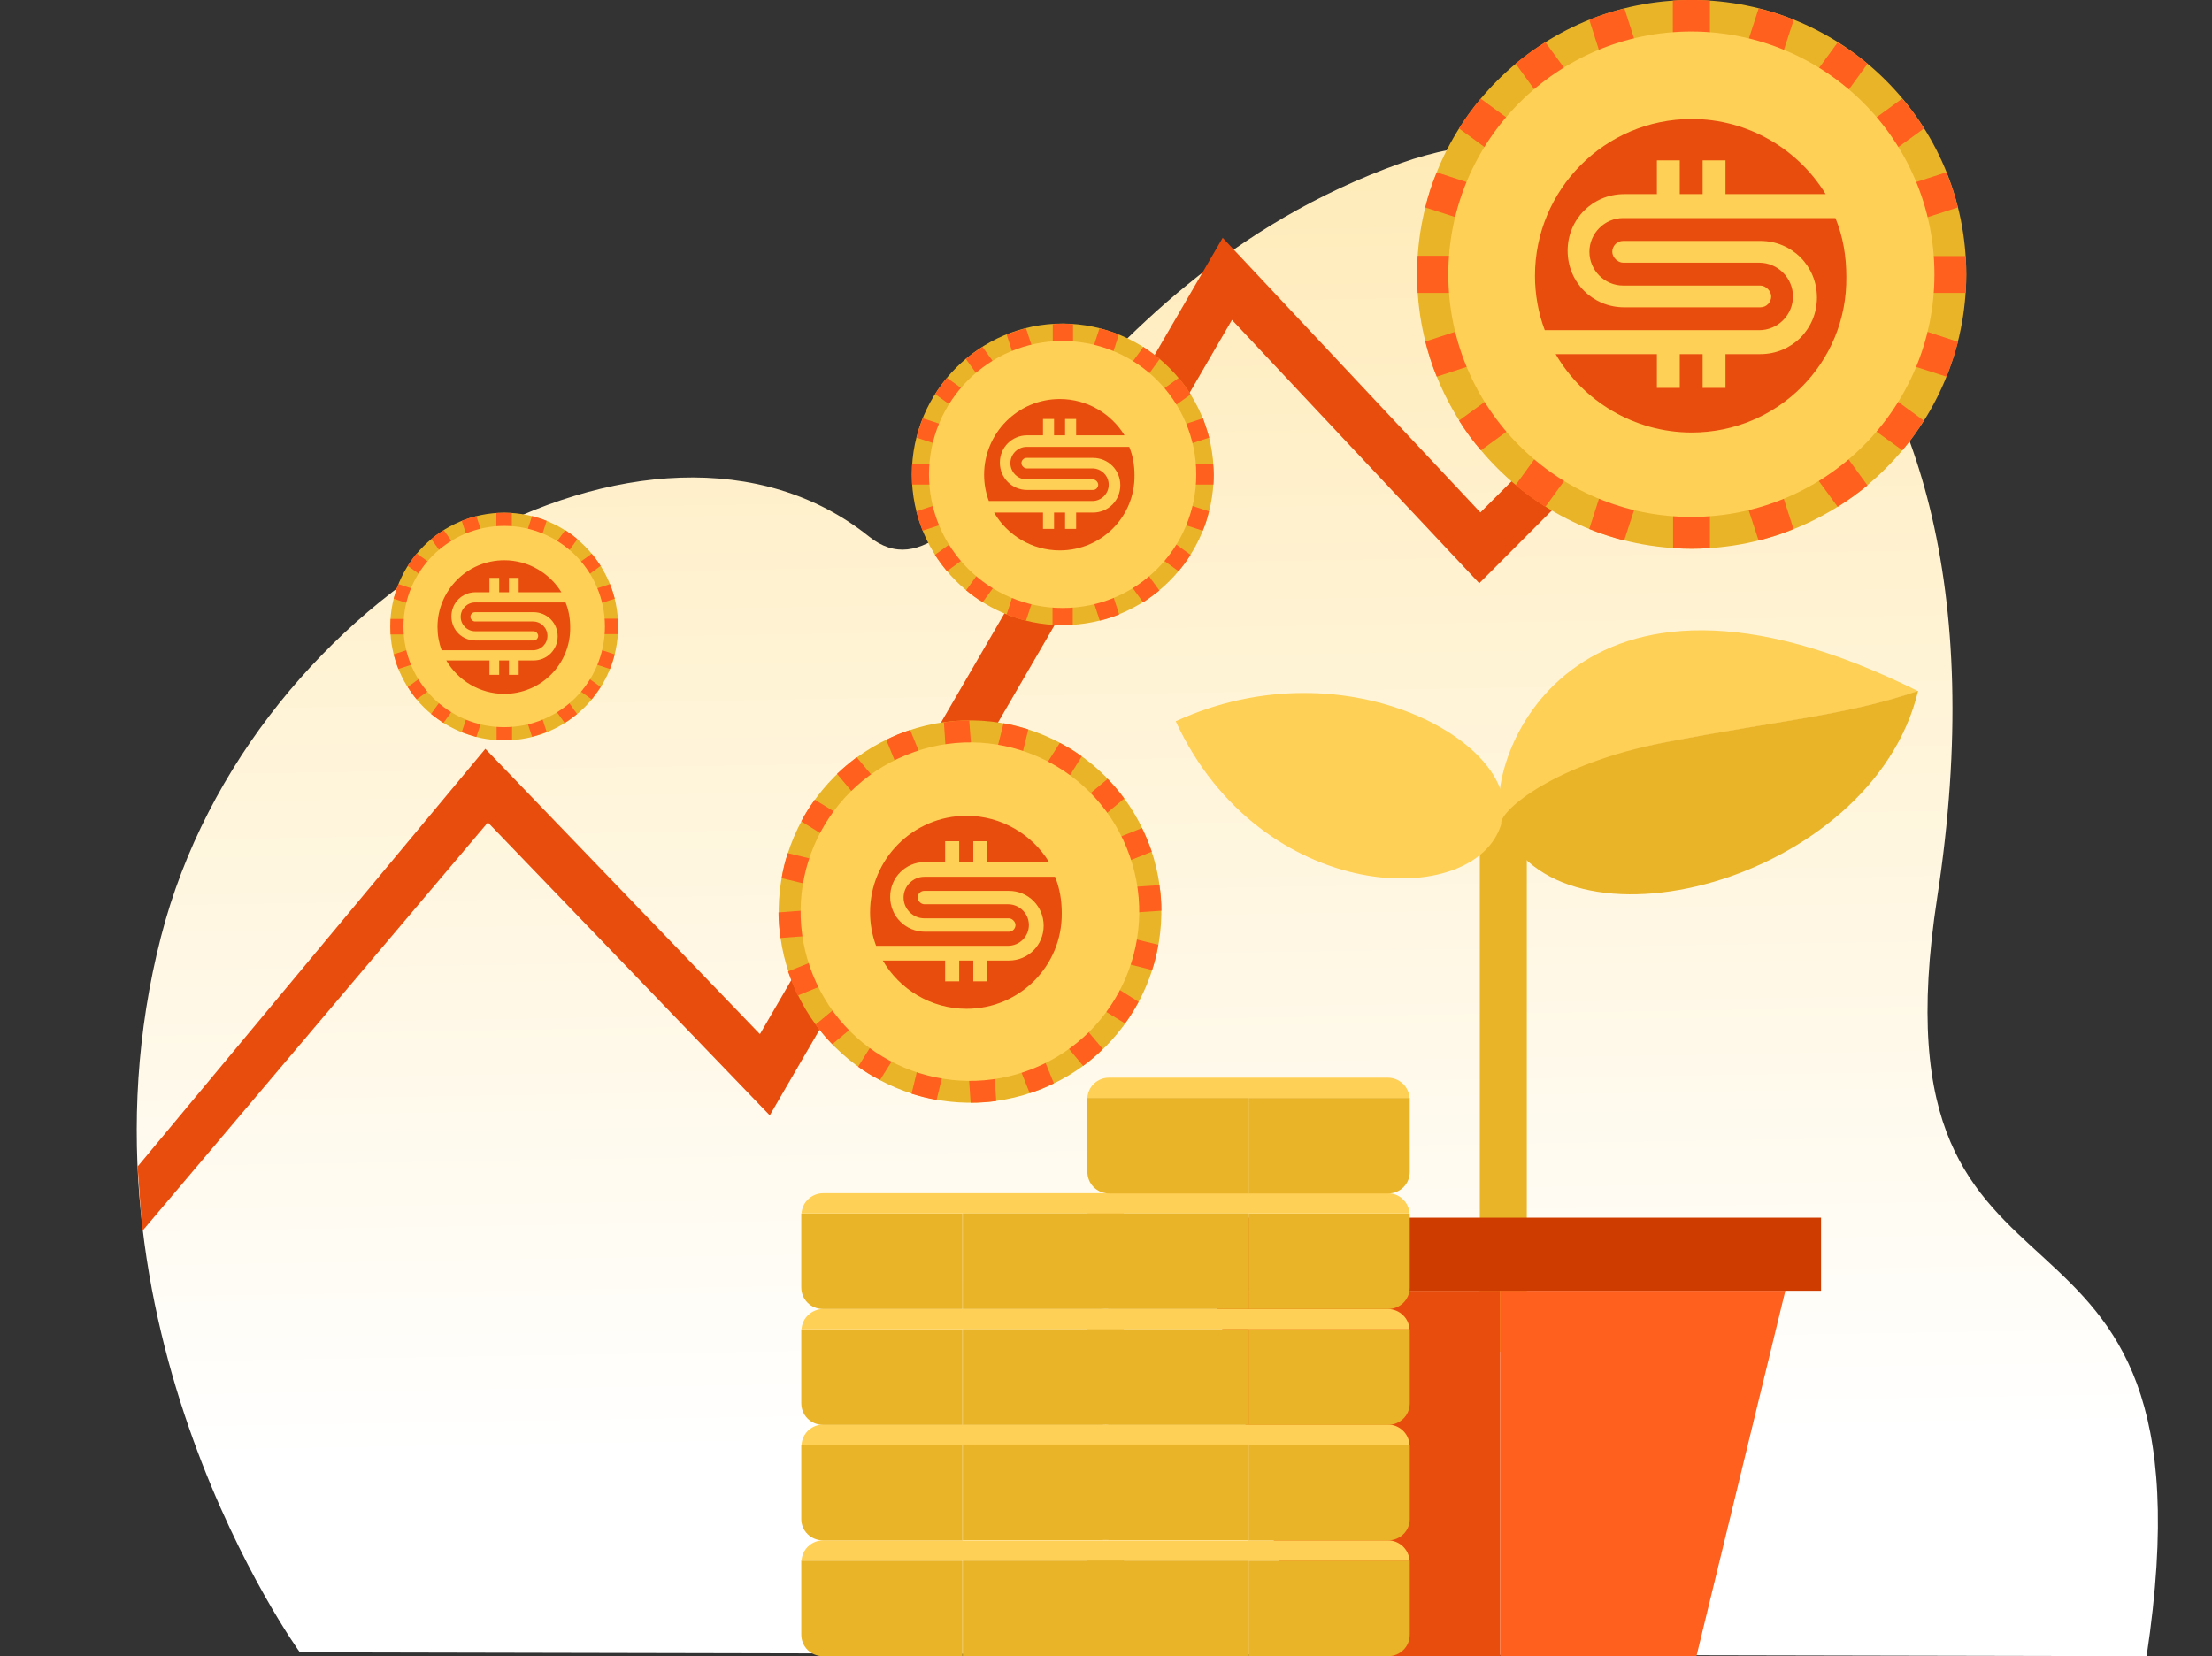 <svg width="450" height="337" viewBox="0 0 450 337" fill="none" xmlns="http://www.w3.org/2000/svg">
<rect x="0" y="0" width="450" height="337" fill="#333333" stroke="none"/>
<g clip-path="url(#clip0_446_293)">
<path d="M61.006 336.222C61.006 336.222 12.503 269.247 32.768 190.547C50.934 119.899 133.125 74.187 176.783 109.17C197.916 126.102 214.972 58.057 285.072 33.17C336.906 14.754 413.566 56.062 394.108 182.543C379.313 278.711 452.724 230.76 436.697 337L61.006 336.222Z" fill="url(#paint0_linear_446_293)"/>
<path d="M310.606 167.528H301.048V275.057H310.606V167.528Z" fill="#EAB429"/>
<path d="M239.182 146.766C256.58 184.344 300.361 185.373 305.455 167.528C310.606 152.085 274.436 130.579 239.182 146.766Z" fill="#FFD056"/>
<path d="M338.42 151.169C361.942 146.594 375.162 145.736 390.214 140.645C319.133 105.298 301.449 155.574 305.455 167.528C305.455 167.528 314.898 155.745 338.42 151.169Z" fill="#FFD056"/>
<path d="M390.214 140.588C375.219 145.679 361.999 146.537 338.42 151.112C316.214 155.459 305.34 164.84 305.398 167.471C316.672 196.183 380.828 179.711 390.214 140.588Z" fill="#EAB429"/>
<path d="M305.169 262.645V337H264.878L246.736 262.645H305.169Z" fill="#E94D0D"/>
<path d="M363.201 262.645L345.116 337H305.169V262.645H363.201Z" fill="#FF601E"/>
<path d="M370.469 247.774H239.926V262.645H370.469V247.774Z" fill="#CF3C00"/>
<path d="M28.939 250.5L28 237.364L98.737 152.371L154.594 210.425L248.739 48.388L301.162 104.269L344.314 61.086L351.354 68.121L300.934 118.682L250.628 65.09L156.598 226.955L99.252 167.356L28.939 250.5Z" fill="#E94D0D"/>
<path d="M246.908 96.547C246.908 113.477 233.172 127.205 216.175 127.205C199.234 127.205 185.499 113.477 185.499 96.547C185.499 79.56 199.292 65.833 216.175 65.833C233.115 65.89 246.908 79.617 246.908 96.547Z" fill="#EAB429"/>
<path d="M218.292 65.948V71.267H214.172V65.948C215.488 65.833 216.919 65.833 218.292 65.948Z" fill="#FF601E"/>
<path d="M208.735 66.805L210.395 71.896L206.446 73.154L204.786 68.064C206.045 67.606 207.361 67.148 208.735 66.805Z" fill="#FF601E"/>
<path d="M199.864 70.58L203.012 74.927L199.635 77.386L196.487 73.04C197.575 72.124 198.719 71.324 199.864 70.58Z" fill="#FF601E"/>
<path d="M192.653 76.872L197.002 80.018L194.599 83.335L190.249 80.189C190.936 79.103 191.737 77.959 192.653 76.872Z" fill="#FF601E"/>
<path d="M187.731 85.108L192.825 86.767L191.565 90.713L186.472 89.054C186.758 87.739 187.216 86.423 187.731 85.108Z" fill="#FF601E"/>
<path d="M185.556 94.488H190.879V98.606H185.556C185.499 97.291 185.499 95.861 185.556 94.488Z" fill="#FF601E"/>
<path d="M186.415 104.04L191.508 102.381L192.767 106.328L187.674 107.987C187.216 106.728 186.758 105.413 186.415 104.04Z" fill="#FF601E"/>
<path d="M190.192 112.906L194.541 109.76L196.945 113.077L192.653 116.223C191.794 115.193 190.936 114.049 190.192 112.906Z" fill="#FF601E"/>
<path d="M196.544 120.112L199.692 115.765L203.069 118.225L199.921 122.514C198.719 121.828 197.575 120.97 196.544 120.112Z" fill="#FF601E"/>
<path d="M204.786 125.031L206.446 119.94L210.395 121.199L208.735 126.289C207.361 126.003 206.045 125.546 204.786 125.031Z" fill="#FF601E"/>
<path d="M214.115 127.205V121.828H218.235V127.147C216.919 127.262 215.488 127.262 214.115 127.205Z" fill="#FF601E"/>
<path d="M223.729 126.289L222.07 121.199L226.018 119.94L227.678 125.031C226.362 125.546 225.046 126.003 223.729 126.289Z" fill="#FF601E"/>
<path d="M232.543 122.571L229.395 118.225L232.714 115.822L235.862 120.169C234.832 120.97 233.687 121.828 232.543 122.571Z" fill="#FF601E"/>
<path d="M239.754 116.223L235.404 113.077L237.865 109.76L242.215 112.906C241.471 114.049 240.67 115.193 239.754 116.223Z" fill="#FF601E"/>
<path d="M244.676 107.987L239.582 106.328L240.841 102.381L245.935 104.04C245.648 105.356 245.248 106.728 244.676 107.987Z" fill="#FF601E"/>
<path d="M246.85 98.606H241.471V94.488H246.793C246.965 95.861 246.965 97.234 246.85 98.606Z" fill="#FF601E"/>
<path d="M245.992 89.054L240.898 90.713L239.639 86.767L244.733 85.108C245.191 86.423 245.649 87.739 245.992 89.054Z" fill="#FF601E"/>
<path d="M242.215 80.247L237.865 83.392L235.461 80.018L239.811 76.872C240.669 77.959 241.471 79.046 242.215 80.247Z" fill="#FF601E"/>
<path d="M235.919 73.04L232.772 77.386L229.452 74.927L232.6 70.58C233.687 71.324 234.832 72.124 235.919 73.04Z" fill="#FF601E"/>
<path d="M227.621 68.064L225.961 73.154L222.012 71.896L223.672 66.805C225.045 67.148 226.362 67.549 227.621 68.064Z" fill="#FF601E"/>
<path d="M243.359 96.548C243.359 111.533 231.226 123.716 216.175 123.716C201.18 123.716 188.99 111.533 188.99 96.548C188.99 81.562 201.123 69.379 216.175 69.379C231.226 69.437 243.359 81.562 243.359 96.548Z" fill="#FFD056"/>
<path d="M215.606 112C209.936 112 204.908 108.898 202.233 104.297H212.183V107.614H214.429V104.297H216.676V107.614H218.923V104.297H222.347C225.449 104.297 227.91 101.837 227.91 98.734C227.91 95.631 225.449 93.171 222.347 93.171H208.866C208.224 93.171 207.796 93.706 207.796 94.24C207.796 94.775 208.331 95.31 208.866 95.31H222.24C224.058 95.31 225.556 96.808 225.556 98.627C225.556 100.446 224.058 101.943 222.24 101.943H201.163C200.521 100.232 200.2 98.413 200.2 96.594C200.2 88.142 207.047 81.188 215.606 81.188C221.17 81.188 226.091 84.184 228.766 88.57H218.923V85.254H216.676V88.57H214.429V85.254H212.183V88.57H208.973C205.871 88.57 203.41 91.031 203.41 94.133C203.41 97.236 205.871 99.697 208.973 99.697H222.347C222.988 99.697 223.416 99.162 223.416 98.627C223.416 98.092 222.881 97.557 222.347 97.557H208.866C207.047 97.557 205.55 96.059 205.55 94.24C205.55 92.422 207.047 90.924 208.866 90.924H229.729C230.478 92.743 230.799 94.668 230.799 96.701C230.906 105.153 224.058 112 215.606 112Z" fill="#E94D0D"/>
<path d="M233.401 170.845C241.471 190.75 231.913 213.457 211.997 221.521C192.081 229.586 169.36 220.034 161.291 200.13C153.164 180.168 162.836 157.519 182.695 149.454C202.554 141.389 225.275 150.884 233.401 170.845Z" fill="#EAB429"/>
<path d="M185.156 148.539L187.731 154.831L182.866 156.833L180.291 150.541C181.836 149.74 183.496 149.054 185.156 148.539Z" fill="#FF601E"/>
<path d="M174.282 154.087L178.631 159.292L174.625 162.666L170.276 157.461C171.535 156.26 172.908 155.116 174.282 154.087Z" fill="#FF601E"/>
<path d="M165.754 162.724L171.535 166.27L168.788 170.731L163.007 167.128C163.751 165.641 164.724 164.154 165.754 162.724Z" fill="#FF601E"/>
<path d="M160.26 173.591L166.842 175.192L165.583 180.283L159.001 178.681C159.287 177.023 159.688 175.25 160.26 173.591Z" fill="#FF601E"/>
<path d="M158.372 185.659L165.125 185.145L165.525 190.349L158.772 190.864C158.543 189.148 158.372 187.375 158.372 185.659Z" fill="#FF601E"/>
<path d="M160.317 197.67L166.613 195.154L168.559 200.015L162.263 202.589C161.576 200.988 160.89 199.329 160.317 197.67Z" fill="#FF601E"/>
<path d="M165.926 208.48L171.134 204.133L174.511 208.137L169.303 212.484C168.101 211.226 166.956 209.91 165.926 208.48Z" fill="#FF601E"/>
<path d="M174.568 217.06L178.173 211.283L182.637 214.029L179.032 219.748C177.487 219.005 175.999 218.09 174.568 217.06Z" fill="#FF601E"/>
<path d="M185.442 222.551L187.044 215.973L192.138 217.231L190.535 223.809C188.818 223.523 187.101 223.065 185.442 222.551Z" fill="#FF601E"/>
<path d="M197.46 224.381L197.002 217.632L202.21 217.289L202.668 224.038C201.009 224.267 199.234 224.381 197.46 224.381Z" fill="#FF601E"/>
<path d="M209.479 222.437L206.96 216.145L211.825 214.143L214.4 220.435C212.798 221.235 211.138 221.922 209.479 222.437Z" fill="#FF601E"/>
<path d="M220.352 216.889L216.003 211.684L220.009 208.309L224.359 213.457C223.1 214.715 221.726 215.859 220.352 216.889Z" fill="#FF601E"/>
<path d="M228.88 208.252L223.1 204.705L225.904 200.244L231.627 203.847C230.883 205.277 229.91 206.822 228.88 208.252Z" fill="#FF601E"/>
<path d="M234.374 197.384L227.792 195.726L229.052 190.635L235.633 192.237C235.347 193.953 234.946 195.726 234.374 197.384Z" fill="#FF601E"/>
<path d="M236.263 185.316L229.51 185.774L229.109 180.569L235.862 180.111C236.148 181.827 236.263 183.6 236.263 185.316Z" fill="#FF601E"/>
<path d="M234.317 173.305L228.021 175.822L226.018 171.017L232.314 168.5C233.058 169.988 233.744 171.646 234.317 173.305Z" fill="#FF601E"/>
<path d="M228.708 162.494L223.5 166.841L220.124 162.838L225.332 158.491C226.533 159.749 227.678 161.065 228.708 162.494Z" fill="#FF601E"/>
<path d="M220.066 153.915L216.461 159.692L211.997 156.89L215.602 151.17C217.148 151.971 218.693 152.886 220.066 153.915Z" fill="#FF601E"/>
<path d="M209.193 148.424L207.59 155.002L202.497 153.744L204.156 147.166C205.816 147.452 207.533 147.91 209.193 148.424Z" fill="#FF601E"/>
<path d="M197.174 146.594L197.689 153.343L192.481 153.744L192.023 146.995C193.626 146.709 195.4 146.594 197.174 146.594Z" fill="#FF601E"/>
<path d="M229.223 172.561C236.377 190.177 227.907 210.253 210.28 217.403C192.653 224.552 172.565 216.087 165.411 198.471C158.257 180.854 166.727 160.779 184.354 153.629C201.981 146.422 222.069 154.945 229.223 172.561Z" fill="#FFD056"/>
<path d="M196.636 205.272C189.409 205.272 183 201.317 179.591 195.454H192.272V199.681H195.136V195.454H197.999V199.681H200.863V195.454H205.226C209.181 195.454 212.317 192.318 212.317 188.363C212.317 184.409 209.181 181.273 205.226 181.273H188.045C187.227 181.273 186.681 181.954 186.681 182.636C186.681 183.318 187.363 184 188.045 184H205.09C207.408 184 209.317 185.909 209.317 188.227C209.317 190.545 207.408 192.454 205.09 192.454H178.227C177.409 190.272 177 187.954 177 185.636C177 174.864 185.727 166 196.636 166C203.726 166 209.999 169.819 213.408 175.409H200.863V171.182H197.999V175.409H195.136V171.182H192.272V175.409H188.181C184.227 175.409 181.091 178.545 181.091 182.5C181.091 186.454 184.227 189.59 188.181 189.59H205.226C206.044 189.59 206.59 188.909 206.59 188.227C206.59 187.545 205.908 186.863 205.226 186.863H188.045C185.727 186.863 183.818 184.954 183.818 182.636C183.818 180.318 185.727 178.409 188.045 178.409H214.635C215.589 180.727 215.998 183.182 215.998 185.772C216.135 196.545 207.408 205.272 196.636 205.272Z" fill="#E94D0D"/>
<path d="M125.75 127.491C125.75 140.303 115.391 150.655 102.572 150.655C89.752 150.655 79.393 140.303 79.393 127.491C79.393 114.679 89.809 104.326 102.572 104.326C115.334 104.326 125.75 114.679 125.75 127.491Z" fill="#EAB429"/>
<path d="M104.117 104.383V108.387H100.969V104.383C102.057 104.326 103.087 104.326 104.117 104.383Z" fill="#FF601E"/>
<path d="M96.906 105.013L98.165 108.845L95.189 109.817L93.93 105.985C94.903 105.585 95.876 105.299 96.906 105.013Z" fill="#FF601E"/>
<path d="M90.267 107.873L92.614 111.133L90.096 112.963L87.749 109.703C88.493 109.016 89.352 108.445 90.267 107.873Z" fill="#FF601E"/>
<path d="M84.773 112.62L88.035 114.965L86.204 117.481L82.942 115.136C83.514 114.278 84.086 113.42 84.773 112.62Z" fill="#FF601E"/>
<path d="M81.053 118.854L84.888 120.112L83.915 123.087L80.08 121.828C80.366 120.799 80.652 119.826 81.053 118.854Z" fill="#FF601E"/>
<path d="M79.451 125.946H83.457V129.092H79.451C79.393 128.005 79.393 126.976 79.451 125.946Z" fill="#FF601E"/>
<path d="M80.08 133.153L83.915 131.895L84.888 134.869L81.053 136.127C80.652 135.155 80.366 134.125 80.08 133.153Z" fill="#FF601E"/>
<path d="M82.942 139.788L86.204 137.443L88.035 139.96L84.773 142.305C84.144 141.561 83.514 140.703 82.942 139.788Z" fill="#FF601E"/>
<path d="M87.692 145.279L90.038 142.019L92.556 143.849L90.21 147.109C89.352 146.537 88.493 145.908 87.692 145.279Z" fill="#FF601E"/>
<path d="M93.93 148.996L95.189 145.164L98.165 146.136L96.906 149.969C95.933 149.683 94.903 149.339 93.93 148.996Z" fill="#FF601E"/>
<path d="M101.027 150.598V146.594H104.174V150.598C103.087 150.655 102.057 150.655 101.027 150.598Z" fill="#FF601E"/>
<path d="M108.238 149.911L106.979 146.079L109.955 145.107L111.214 148.939C110.241 149.339 109.211 149.683 108.238 149.911Z" fill="#FF601E"/>
<path d="M114.876 147.109L112.53 143.849L115.048 142.019L117.395 145.279C116.651 145.908 115.792 146.537 114.876 147.109Z" fill="#FF601E"/>
<path d="M120.371 142.305L117.108 139.96L118.94 137.443L122.202 139.788C121.63 140.646 121 141.504 120.371 142.305Z" fill="#FF601E"/>
<path d="M124.091 136.127L120.256 134.869L121.229 131.895L125.063 133.153C124.777 134.125 124.491 135.155 124.091 136.127Z" fill="#FF601E"/>
<path d="M125.693 129.035H121.687V125.889H125.693C125.75 126.919 125.75 128.005 125.693 129.035Z" fill="#FF601E"/>
<path d="M125.063 121.828L121.229 123.087L120.256 120.112L124.091 118.854C124.491 119.826 124.777 120.799 125.063 121.828Z" fill="#FF601E"/>
<path d="M122.202 115.136L118.94 117.538L117.108 115.022L120.371 112.677C121 113.42 121.63 114.278 122.202 115.136Z" fill="#FF601E"/>
<path d="M117.452 109.703L115.105 112.963L112.587 111.133L114.991 107.873C115.792 108.387 116.651 109.016 117.452 109.703Z" fill="#FF601E"/>
<path d="M111.214 105.985L109.955 109.817L106.979 108.845L108.238 105.013C109.211 105.299 110.241 105.585 111.214 105.985Z" fill="#FF601E"/>
<path d="M123.06 127.49C123.06 138.815 113.904 147.967 102.572 147.967C91.24 147.967 82.083 138.815 82.083 127.49C82.083 116.166 91.24 107.014 102.572 107.014C113.904 107.014 123.06 116.166 123.06 127.49Z" fill="#FFD056"/>
<path d="M102.594 141.188C97.591 141.188 93.154 138.451 90.794 134.391H99.573V137.318H101.556V134.391H103.538V137.318H105.521V134.391H108.541C111.279 134.391 113.45 132.22 113.45 129.482C113.45 126.745 111.279 124.573 108.541 124.573H96.647C96.08 124.573 95.703 125.045 95.703 125.517C95.703 125.99 96.175 126.462 96.647 126.462H108.447C110.052 126.462 111.373 127.783 111.373 129.388C111.373 130.993 110.052 132.314 108.447 132.314H89.85C89.284 130.804 89 129.199 89 127.594C89 120.137 95.042 114 102.594 114C107.503 114 111.845 116.644 114.206 120.514H105.521V117.588H103.538V120.514H101.556V117.588H99.573V120.514H96.741C94.004 120.514 91.832 122.685 91.832 125.423C91.832 128.161 94.004 130.332 96.741 130.332H108.541C109.108 130.332 109.485 129.86 109.485 129.388C109.485 128.916 109.013 128.444 108.541 128.444H96.647C95.042 128.444 93.72 127.122 93.72 125.517C93.72 123.913 95.042 122.591 96.647 122.591H115.055C115.716 124.196 115.999 125.895 115.999 127.689C116.094 135.146 110.052 141.188 102.594 141.188Z" fill="#E94D0D"/>
<path d="M400 55.824C400 86.652 374.991 111.647 344.143 111.647C313.296 111.647 288.286 86.652 288.286 55.824C288.286 24.938 313.353 0 344.143 0C374.933 0 400 24.938 400 55.824Z" fill="#EAB429"/>
<path d="M347.863 0.115V9.838H340.309V0.115C342.827 -0.057 345.402 -0.057 347.863 0.115Z" fill="#FF601E"/>
<path d="M330.465 1.716L333.441 10.982L326.287 13.327L323.311 4.004C325.6 3.089 328.061 2.288 330.465 1.716Z" fill="#FF601E"/>
<path d="M314.383 8.58L320.106 16.416L314.04 20.82L308.317 12.927C310.205 11.382 312.266 9.895 314.383 8.58Z" fill="#FF601E"/>
<path d="M301.22 20.076L309.061 25.796L304.654 31.859L296.813 26.139C298.13 24.023 299.618 21.964 301.22 20.076Z" fill="#FF601E"/>
<path d="M292.292 35.062L301.563 38.093L299.217 45.185L289.946 42.211C290.518 39.809 291.319 37.349 292.292 35.062Z" fill="#FF601E"/>
<path d="M288.4 52.049H298.129V59.599H288.4C288.229 57.139 288.229 54.566 288.4 52.049Z" fill="#FF601E"/>
<path d="M289.946 69.493L299.217 66.462L301.563 73.611L292.292 76.643C291.319 74.355 290.575 71.896 289.946 69.493Z" fill="#FF601E"/>
<path d="M296.813 85.566L304.711 79.846L309.118 85.909L301.277 91.629C299.618 89.741 298.13 87.682 296.813 85.566Z" fill="#FF601E"/>
<path d="M308.317 98.721L314.04 90.828L320.106 95.232L314.383 103.125C312.323 101.809 310.205 100.322 308.317 98.721Z" fill="#FF601E"/>
<path d="M323.311 107.643L326.287 98.377L333.441 100.722L330.408 109.988C328.061 109.359 325.657 108.616 323.311 107.643Z" fill="#FF601E"/>
<path d="M340.366 111.533V101.81H347.863V111.533C345.402 111.705 342.827 111.705 340.366 111.533Z" fill="#FF601E"/>
<path d="M357.764 109.988L354.731 100.722L361.885 98.377L364.861 107.643C362.629 108.616 360.168 109.359 357.764 109.988Z" fill="#FF601E"/>
<path d="M373.846 103.125L368.123 95.289L374.189 90.885L379.912 98.778C378.024 100.322 375.963 101.809 373.846 103.125Z" fill="#FF601E"/>
<path d="M387.009 91.629L379.111 85.909L383.518 79.846L391.358 85.566C390.099 87.682 388.611 89.741 387.009 91.629Z" fill="#FF601E"/>
<path d="M395.994 76.643L386.723 73.669L389.069 66.519L398.34 69.551C397.711 71.896 396.91 74.298 395.994 76.643Z" fill="#FF601E"/>
<path d="M399.886 59.599H390.156V52.106H399.886C400.057 54.565 400.057 57.139 399.886 59.599Z" fill="#FF601E"/>
<path d="M398.283 42.211L389.069 45.185L386.723 38.036L395.937 35.062C396.91 37.349 397.711 39.752 398.283 42.211Z" fill="#FF601E"/>
<path d="M391.416 26.139L383.518 31.859L379.111 25.796L386.952 20.076C388.611 21.964 390.099 24.023 391.416 26.139Z" fill="#FF601E"/>
<path d="M379.912 12.984L374.189 20.877L368.123 16.473L373.846 8.637C375.963 9.895 378.024 11.382 379.912 12.984Z" fill="#FF601E"/>
<path d="M364.918 4.004L361.884 13.27L354.788 10.924L357.764 1.716C360.168 2.288 362.628 3.089 364.918 4.004Z" fill="#FF601E"/>
<path d="M393.533 55.824C393.533 83.106 371.385 105.184 344.086 105.184C316.787 105.184 294.638 83.049 294.638 55.824C294.638 28.541 316.787 6.406 344.086 6.406C371.442 6.463 393.533 28.541 393.533 55.824Z" fill="#FFD056"/>
<path d="M344.161 88C332.423 88 322.014 81.577 316.477 72.054H337.074V78.92H341.725V72.054H346.376V78.92H351.027V72.054H358.114C364.537 72.054 369.631 66.96 369.631 60.537C369.631 54.114 364.537 49.02 358.114 49.02H330.208C328.879 49.02 327.994 50.128 327.994 51.235C327.994 52.343 329.101 53.45 330.208 53.45H357.893C361.658 53.45 364.758 56.551 364.758 60.316C364.758 64.081 361.658 67.181 357.893 67.181H314.262C312.933 63.638 312.269 59.873 312.269 56.108C312.269 38.611 326.443 24.215 344.161 24.215C355.678 24.215 365.866 30.417 371.403 39.497H351.027V32.631H346.376V39.497H341.725V32.631H337.074V39.497H330.43C324.007 39.497 318.913 44.591 318.913 51.014C318.913 57.437 324.007 62.531 330.43 62.531H358.114C359.443 62.531 360.329 61.423 360.329 60.316C360.329 59.208 359.222 58.101 358.114 58.101H330.208C326.443 58.101 323.343 55 323.343 51.235C323.343 47.47 326.443 44.37 330.208 44.37H373.396C374.946 48.135 375.611 52.121 375.611 56.329C375.832 73.826 361.658 88 344.161 88Z" fill="#E94D0D"/>
<path d="M195.801 317.553V337H167.414C164.953 337 163.007 335.055 163.007 332.596V317.839C163.007 317.725 163.007 317.668 163.007 317.553H195.801Z" fill="#EAB429"/>
<path d="M228.594 317.553H163.064C163.179 315.265 165.125 313.435 167.471 313.435H224.244C226.591 313.435 228.479 315.265 228.594 317.553Z" fill="#FFD056"/>
<path d="M228.651 317.839V332.596C228.651 334.998 226.705 337 224.244 337H195.858V317.553H228.651C228.651 317.61 228.651 317.725 228.651 317.839Z" fill="#EAB429"/>
<path d="M195.801 293.988V313.435H167.414C164.953 313.435 163.007 311.49 163.007 309.088V294.331C163.007 294.217 163.007 294.16 163.007 294.045H195.801V293.988Z" fill="#EAB429"/>
<path d="M228.594 293.988H163.064C163.179 291.7 165.125 289.87 167.471 289.87H224.244C226.591 289.927 228.479 291.7 228.594 293.988Z" fill="#FFD056"/>
<path d="M228.651 294.274V309.031C228.651 311.433 226.705 313.378 224.244 313.378H195.858V293.931H228.651C228.651 294.103 228.651 294.217 228.651 294.274Z" fill="#EAB429"/>
<path d="M195.801 270.481V289.928H167.414C164.953 289.928 163.007 287.983 163.007 285.524V270.767C163.007 270.71 163.007 270.595 163.007 270.481H195.801Z" fill="#EAB429"/>
<path d="M228.594 270.481H163.064C163.179 268.193 165.125 266.363 167.471 266.363H224.244C226.591 266.363 228.479 268.193 228.594 270.481Z" fill="#FFD056"/>
<path d="M228.651 270.767V285.524C228.651 287.926 226.705 289.928 224.244 289.928H195.858V270.481H228.651C228.651 270.595 228.651 270.653 228.651 270.767Z" fill="#EAB429"/>
<path d="M195.801 246.916V266.363H167.414C164.953 266.363 163.007 264.418 163.007 261.959V247.202C163.007 247.088 163.007 247.03 163.007 246.916H195.801Z" fill="#EAB429"/>
<path d="M228.594 246.916H163.064C163.179 244.628 165.125 242.798 167.471 242.798H224.244C226.591 242.855 228.479 244.628 228.594 246.916Z" fill="#FFD056"/>
<path d="M228.651 247.202V261.959C228.651 264.361 226.705 266.363 224.244 266.363H195.858V246.916H228.651C228.651 247.03 228.651 247.145 228.651 247.202Z" fill="#EAB429"/>
<path d="M254.004 317.554V337H282.391C284.852 337 286.798 335.056 286.798 332.596V317.84C286.798 317.725 286.798 317.668 286.798 317.554H254.004Z" fill="#EAB429"/>
<path d="M221.211 317.554H286.74C286.626 315.266 284.68 313.436 282.334 313.436H225.561C223.271 313.436 221.383 315.266 221.211 317.554Z" fill="#FFD056"/>
<path d="M221.211 317.84V332.596C221.211 334.999 223.157 337 225.618 337H254.004V317.554H221.211C221.211 317.611 221.211 317.725 221.211 317.84Z" fill="#EAB429"/>
<path d="M254.004 293.989V313.435H282.391C284.852 313.435 286.798 311.491 286.798 309.089V294.332C286.798 294.218 286.798 294.16 286.798 294.046H254.004V293.989Z" fill="#EAB429"/>
<path d="M221.211 293.989H286.74C286.626 291.701 284.68 289.871 282.334 289.871H225.561C223.271 289.928 221.383 291.701 221.211 293.989Z" fill="#FFD056"/>
<path d="M221.211 294.275V309.031C221.211 311.434 223.157 313.378 225.618 313.378H254.004V293.932H221.211C221.211 294.103 221.211 294.218 221.211 294.275Z" fill="#EAB429"/>
<path d="M254.004 270.481V289.928H282.391C284.852 289.928 286.798 287.983 286.798 285.524V270.767C286.798 270.71 286.798 270.595 286.798 270.481H254.004Z" fill="#EAB429"/>
<path d="M221.211 270.481H286.74C286.626 268.193 284.68 266.363 282.334 266.363H225.561C223.271 266.363 221.383 268.193 221.211 270.481Z" fill="#FFD056"/>
<path d="M221.211 270.767V285.524C221.211 287.926 223.157 289.928 225.618 289.928H254.004V270.481H221.211C221.211 270.595 221.211 270.653 221.211 270.767Z" fill="#EAB429"/>
<path d="M254.004 246.916V266.363H282.391C284.852 266.363 286.798 264.418 286.798 261.959V247.202C286.798 247.088 286.798 247.03 286.798 246.916H254.004Z" fill="#EAB429"/>
<path d="M221.211 246.916H286.74C286.626 244.628 284.68 242.798 282.334 242.798H225.561C223.271 242.855 221.383 244.628 221.211 246.916Z" fill="#FFD056"/>
<path d="M221.211 247.202V261.959C221.211 264.361 223.157 266.363 225.618 266.363H254.004V246.916H221.211C221.211 247.03 221.211 247.145 221.211 247.202Z" fill="#EAB429"/>
<path d="M254.004 223.409V242.855H282.391C284.852 242.855 286.798 240.911 286.798 238.451V223.695C286.798 223.58 286.798 223.523 286.798 223.409H254.004Z" fill="#EAB429"/>
<path d="M221.211 223.409H286.74C286.626 221.121 284.68 219.291 282.334 219.291H225.561C223.271 219.291 221.326 221.121 221.211 223.409Z" fill="#FFD056"/>
<path d="M221.211 223.695V238.451C221.211 240.854 223.157 242.855 225.618 242.855H254.004V223.409H221.211C221.211 223.523 221.211 223.58 221.211 223.695Z" fill="#EAB429"/>
</g>
<defs>
<linearGradient id="paint0_linear_446_293" x1="247.668" y1="293.406" x2="243.071" y2="14.942" gradientUnits="userSpaceOnUse">
<stop stop-color="white"/>
<stop offset="1" stop-color="#FFEAB5"/>
</linearGradient>
<clipPath id="clip0_446_293">
<rect width="450" height="337" fill="white"/>
</clipPath>
</defs>
</svg>
